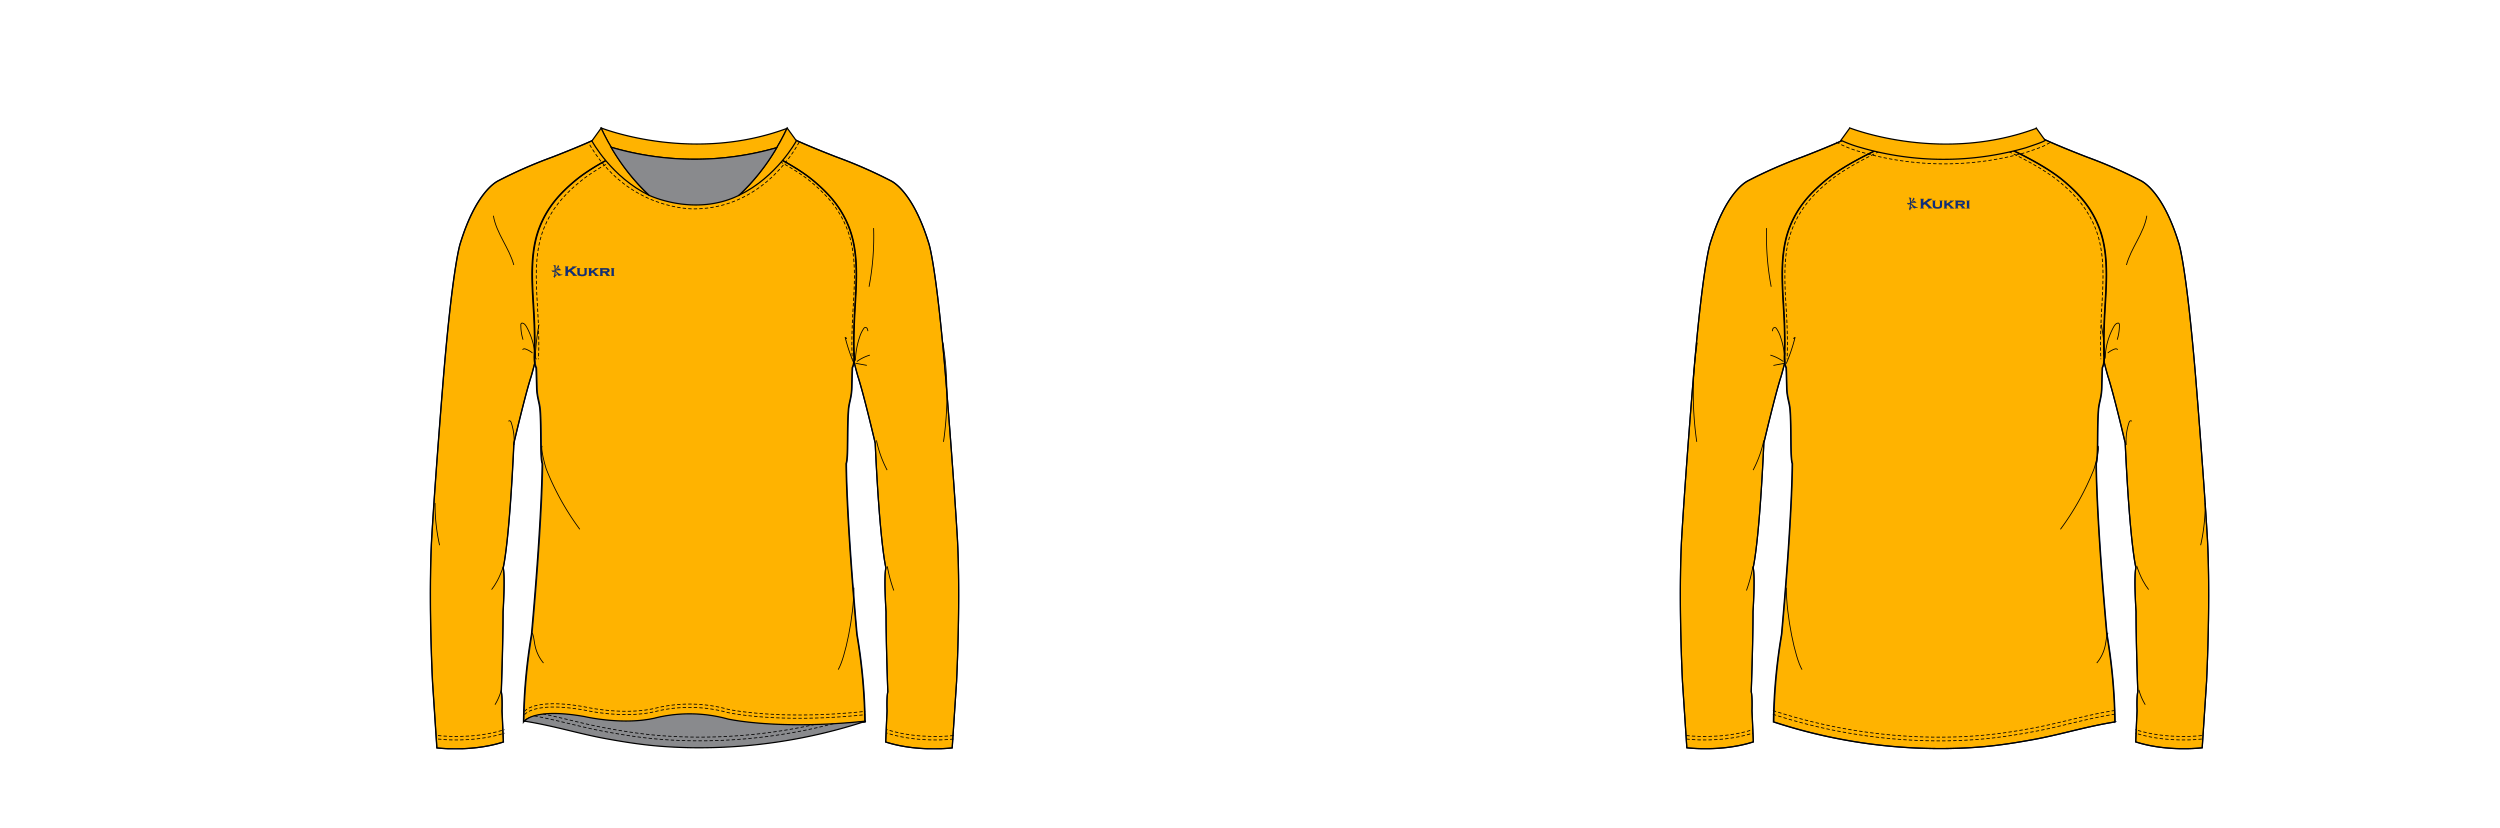 <?xml version="1.0" encoding="UTF-8"?><svg xmlns="http://www.w3.org/2000/svg" xmlns:xlink="http://www.w3.org/1999/xlink" contentScriptType="text/ecmascript" zoomAndPan="magnify" contentStyleType="text/css" style="position: relative; overflow: visible;" version="1.1" width="1600" preserveAspectRatio="xMinYMin meet" viewBox="0 0 1600 530" height="530" x="0" y="0"><svg contentScriptType="text/ecmascript" zoomAndPan="magnify" xmlns:xlink="http://www.w3.org/1999/xlink" contentStyleType="text/css" id="641653_FRONT" style="overflow: visible;" contentstyletype="text/css" version="1.1" width="880" preserveAspectRatio="xMinYMin meet" viewBox="-160 0 660 503" height="530" class="" xmlns="http://www.w3.org/2000/svg" x="0" y="0" contentscripttype="text/ecmascript">
    <svg contentScriptType="text/ecmascript" zoomAndPan="magnify" xmlns:xlink="http://www.w3.org/1999/xlink" contentStyleType="text/css" id="54397_2_BODY_FRONT" contentstyletype="text/css" version="1.1" width="321.7" preserveAspectRatio="xMidYMid meet" viewBox="0 0 321.7 374.13" height="374.13" xmlns="http://www.w3.org/2000/svg" x="101.00" y="81.00" contentscripttype="text/ecmascript">
        <defs/>
        <g id="Layer_1" data-name="Layer 1">
            <path transform="translate(-695.73 -859.52)" fill="#FFB300" data-p="1" id="54397_2_BODY_FRONT_L0_S1" d="M953.52,992.73s.76,5.77-.91,9.1c0,0-.1,1.52-.35,12.21-.15,5.92-1.68,8.87-2,13.38-.91,11.38-.05,29-1.37,32.65,0,0-.1,30.65,6.49,103.76a342.49,342.49,0,0,1,4.9,53.17h-.45c-52.89,5.59-83.39-1.29-83.39-1.29a87.84,87.84,0,0,0-42.34-1c-20.15,5.39-44.91-.47-44.91-.47-30.93-5.39-36.24,2.81-36.24,2.81h0a343.24,343.24,0,0,1,4.89-53.17c6.6-73.11,6.5-103.76,6.5-103.76-1.32-3.66-.46-21.27-1.37-32.65-.35-4.51-1.89-7.46-2-13.38-.25-10.69-.35-12.21-.35-12.21-1.67-3.33-.91-9.1-.91-9.1v0a25.84,25.84,0,0,0,0,5.65c-.76,3.32-2.3,8.72-2.3,8.72-3.52,10.57-10.49,40.49-10.49,40.49-2.82,61.73-6.51,75.78-6.51,75.78,1.32,5.29-.07,26.68-.07,26.68,0,19.42-1.09,48.65-1.09,48.65.79,3.22.46,11.5.46,11.5.32,7,.82,18.95.82,18.95-19.42,6.27-40.4,3.59-40.4,3.59l-2.65-40.17c-2.57-56-.48-87.42-.48-87.42,2.41-40.81,7.31-99.85,7.31-99.85,5.64-66.42,10-78.89,10-78.89,9.51-31,21.84-37.49,22.83-38h0a285.33,285.33,0,0,1,33.07-14.5s26-10,32.11-13.95h0a140.69,140.69,0,0,0,54.25,11.9h.19A140.69,140.69,0,0,0,910.93,860h0c6.12,4,32.1,13.95,32.1,13.95a284.32,284.32,0,0,1,33.07,14.5h0c1,.48,13.32,7,22.83,38,0,0,4.38,12.47,10,78.89,0,0,4.89,59,7.3,99.85,0,0,2.1,31.42-.48,87.42l-2.65,40.17s-21,2.68-40.4-3.59c0,0,.51-11.93.82-18.95,0,0-.32-8.28.47-11.5,0,0-1.09-29.23-1.09-48.65,0,0-1.4-21.39-.07-26.68,0,0-3.69-14-6.51-75.78,0,0-7-29.92-10.5-40.49,0,0-1.54-5.4-2.3-8.72a25.48,25.48,0,0,0,0-5.65Z" stroke="#05173c" stroke-width="0.75" stroke-miterlimit="10"/>
        </g>
    </svg>
    <svg contentScriptType="text/ecmascript" zoomAndPan="magnify" xmlns:xlink="http://www.w3.org/1999/xlink" contentStyleType="text/css" id="54405_2_PANEL_FRONT" contentstyletype="text/css" version="1.0" width="321.71" preserveAspectRatio="xMidYMid meet" viewBox="0 0 321.71 374.16" height="374.16" xmlns="http://www.w3.org/2000/svg" x="101.00" y="81.00" contentscripttype="text/ecmascript">
        <defs/>
        <g id="Layer_1" data-name="Layer 1">
            <path fill="none" stroke-width="0.75" d="M3204.69,1412.69s-.76,5.77.91,9.11c0,0,.1,1.52.36,12.21.14,5.91,1.67,8.87,2,13.37.9,11.39,0,29,1.36,32.65,0,0,.1,30.65-6.49,103.77A342.31,342.31,0,0,0,3198,1637h0s5.31-8.2,36.24-2.81c0,0,24.76,5.85,44.92.47a87.81,87.81,0,0,1,42.33,1s30.5,6.88,83.39,1.29h.45a343.06,343.06,0,0,0-4.89-53.17c-6.6-73.12-6.5-103.77-6.5-103.77,1.32-3.65.46-21.26,1.37-32.65.35-4.5,1.89-7.46,2-13.37.25-10.69.35-12.21.35-12.21,1.67-3.34.91-9.11.91-9.11l.17,3v-.15c-.34-7.67-.21-13.09,0-19.68.63-19.69,4-41.28-3.25-59.59-4.62-11.65-11.66-19.75-21.24-27.82s-24.15-15.61-37.52-21.69l0,0a142.77,142.77,0,0,1-35.05,5.08h-.19a143.06,143.06,0,0,1-35-5.06c-13.36,6.08-28,13.68-37.51,21.69s-16.62,16.17-21.24,27.82c-7.27,18.31-3.89,39.9-3.26,59.59.22,6.59.35,12,0,19.68v.15Z" id="54405_2_PANEL_FRONT_L0" transform="translate(-3141.06 -1279.48)" stroke="#000"/>
            <path fill="none" stroke-width="0.75" d="M3399,1415.53c-.34-7.67-.21-13.09,0-19.68.63-19.69,4-41.28-3.25-59.59-4.63-11.65-11.66-19.75-21.25-27.82s-24.14-15.61-37.51-21.69a118.72,118.72,0,0,0,19.25-6.84c6.12,4,32.11,14,32.11,14a279.65,279.65,0,0,1,33.07,14.53c1.45.91,13.31,6.95,22.82,38,0,0,4.38,12.47,10,78.89,0,0,4.9,59,7.3,99.85,0,0,2.1,31.42-.47,87.42l-2.66,40.17s-21,2.68-40.4-3.59c0,0,.51-11.93.83-18.95,0,0-.33-8.28.46-11.5,0,0-1.09-29.23-1.09-48.65,0,0-1.39-21.39-.07-26.68,0,0-3.69-14-6.51-75.78,0,0-7-29.92-10.5-40.49,0,0-1.53-5.4-2.29-8.72h0l0,.14a21.31,21.31,0,0,0,.17-2.8Z" id="54405_2_PANEL_FRONT_L1" transform="translate(-3141.06 -1279.48)" stroke="#000"/>
            <path fill="none" stroke-width="0.75" d="M3204.81,1415.53c.34-7.67.21-13.09,0-19.68-.64-19.69-4-41.28,3.25-59.59,4.62-11.65,11.66-19.75,21.24-27.82s24.15-15.61,37.51-21.69a118.8,118.8,0,0,1-19.24-6.84c-6.12,4-32.11,14-32.11,14a278.68,278.68,0,0,0-33.07,14.53c-1.45.91-13.32,6.95-22.83,38,0,0-4.37,12.47-10,78.89,0,0-4.9,59-7.31,99.85,0,0-2.09,31.42.48,87.42l2.65,40.17s21,2.68,40.4-3.59c0,0-.5-11.93-.82-18.95,0,0,.33-8.28-.46-11.5,0,0,1.09-29.23,1.09-48.65,0,0,1.39-21.39.07-26.68,0,0,3.69-14,6.51-75.78,0,0,7-29.92,10.49-40.49,0,0,1.54-5.4,2.3-8.72h0a.68.68,0,0,1,0,.14,21.23,21.23,0,0,1-.16-2.8Z" id="54405_2_PANEL_FRONT_L2" transform="translate(-3141.06 -1279.48)" stroke="#000"/>
        </g>
    </svg>
    <svg contentScriptType="text/ecmascript" zoomAndPan="magnify" xmlns:xlink="http://www.w3.org/1999/xlink" contentStyleType="text/css" id="54413_1_STITCHING_FRONT" contentstyletype="text/css" version="1.0" width="313.15" preserveAspectRatio="xMidYMid meet" viewBox="0 0 313.15 360.7" height="360.7" xmlns="http://www.w3.org/2000/svg" x="106.00" y="89.00" contentscripttype="text/ecmascript">
        <title/>
        <g id="Layer_1" data-name="Layer 1">
            <path transform="translate(-1500.55 -1309.9)" fill="none" stroke-dasharray="2.06 1.31" id="54413_1_STITCHING_FRONT_L0" d="M1553.17,1655h0s5.31-8.19,36.24-2.81c0,0,24.76,5.86,44.92.47a87.73,87.73,0,0,1,42.33,1.06s30.5,6.87,83.39,1.28h0" stroke="#000" stroke-width="0.5"/>
            <path transform="translate(-1500.55 -1309.9)" fill="none" stroke-dasharray="2.06 1.31" id="54413_1_STITCHING_FRONT_L1" d="M1553.17,1653h0s5.31-8.2,36.24-2.81c0,0,24.76,5.85,44.92.46a87.73,87.73,0,0,1,42.33,1.06s30.5,6.87,83.39,1.29h0" stroke="#000" stroke-width="0.5"/>
            <path transform="translate(-1500.55 -1309.9)" fill="none" stroke-dasharray="2.06 1.31" id="54413_1_STITCHING_FRONT_L2" d="M1623.63,1310.13c-13.37,6.08-28,13.68-37.51,21.69s-16.62,16.17-21.25,27.82c-7.27,18.31-3.88,39.9-3.25,59.59.21,6.59.34,12,0,19.68v.15" stroke="#000" stroke-width="0.5"/>
            <path transform="translate(-1500.55 -1309.9)" fill="none" stroke-dasharray="2.06 1.31" id="54413_1_STITCHING_FRONT_L3" d="M1690.18,1310.13c13.36,6.08,28,13.68,37.51,21.69s16.62,16.17,21.24,27.82c7.27,18.31,3.89,39.9,3.26,59.59-.21,6.59-.35,12,0,19.68a.76.76,0,0,0,0,.15" stroke="#000" stroke-width="0.5"/>
            <path transform="translate(-1500.55 -1309.9)" fill="none" stroke-dasharray="2.06 1.31" id="54413_1_STITCHING_FRONT_L4" d="M1813.68,1669.79s-21,2.68-40.4-3.59" stroke="#000" stroke-width="0.5"/>
            <path transform="translate(-1500.55 -1309.9)" fill="none" stroke-dasharray="2.06 1.31" id="54413_1_STITCHING_FRONT_L5" d="M1813.68,1667.67s-21,2.68-40.4-3.59" stroke="#000" stroke-width="0.5"/>
            <path transform="translate(-1500.55 -1309.9)" fill="none" stroke-dasharray="2.06 1.31" id="54413_1_STITCHING_FRONT_L6" d="M1500.59,1669.79s21,2.68,40.4-3.59" stroke="#000" stroke-width="0.5"/>
            <path transform="translate(-1500.55 -1309.9)" fill="none" stroke-dasharray="2.06 1.31" id="54413_1_STITCHING_FRONT_L7" d="M1500.59,1667.67s21,2.68,40.4-3.59" stroke="#000" stroke-width="0.5"/>
        </g>
    </svg>
    <svg contentScriptType="text/ecmascript" zoomAndPan="magnify" xmlns:xlink="http://www.w3.org/1999/xlink" contentStyleType="text/css" id="54423_1_SHAPINGDETAIL_FRONT" contentstyletype="text/css" version="1.0" width="311.42" preserveAspectRatio="xMidYMid meet" viewBox="0 0 311.42 297.19" height="297.19" xmlns="http://www.w3.org/2000/svg" x="104.00" y="131.00" contentscripttype="text/ecmascript">
        <defs/>
        <g id="Layer_1" data-name="Layer 1">
            <path fill="none" stroke-width="0.5" d="M2415.73,1117.71c-2.57,7.54-5.07,11.6-7.31,14.47" id="54423_1_SHAPINGDETAIL_FRONT_L0" transform="translate(-2373.83 -905.06)" stroke="#000"/>
            <path fill="none" stroke-width="0.5" d="M2422.05,1044.32a35.19,35.19,0,0,0-1.68-13.51,2.06,2.06,0,0,0-.6-1,.73.73,0,0,0-1.06.14" id="54423_1_SHAPINGDETAIL_FRONT_L1" transform="translate(-2373.83 -905.06)" stroke="#000"/>
            <path fill="none" stroke-width="0.5" d="M2414.34,1193.08a34.22,34.22,0,0,1-3.85,9" id="54423_1_SHAPINGDETAIL_FRONT_L2" transform="translate(-2373.83 -905.06)" stroke="#000"/>
            <path fill="none" stroke-width="0.5" d="M2374.09,1079.63a111.91,111.91,0,0,0,2.75,25.6" id="54423_1_SHAPINGDETAIL_FRONT_L3" transform="translate(-2373.83 -905.06)" stroke="#000"/>
            <path fill="none" stroke-width="0.5" d="M2642.19,1041.54a68.64,68.64,0,0,0,6.48,18.06" id="54423_1_SHAPINGDETAIL_FRONT_L4" transform="translate(-2373.83 -905.06)" stroke="#000"/>
            <path fill="none" stroke-width="0.5" d="M2648.79,1118.09a90.1,90.1,0,0,0,3.93,14.64" id="54423_1_SHAPINGDETAIL_FRONT_L5" transform="translate(-2373.83 -905.06)" stroke="#000"/>
            <path fill="none" stroke-width="0.5" d="M2682.59,982.15a202.67,202.67,0,0,1,.32,60.28" id="54423_1_SHAPINGDETAIL_FRONT_L6" transform="translate(-2373.83 -905.06)" stroke="#000"/>
            <path fill="none" stroke-width="0.5" d="M2628.51,1131c0,17.22-5.36,42.86-9.57,49.79" id="54423_1_SHAPINGDETAIL_FRONT_L7" transform="translate(-2373.83 -905.06)" stroke="#000"/>
            <path fill="none" stroke-width="0.5" d="M2433.14,1158.43c1,2.54,1.13,5.32,1.72,8a24.39,24.39,0,0,0,5.09,10.36" id="54423_1_SHAPINGDETAIL_FRONT_L8" transform="translate(-2373.83 -905.06)" stroke="#000"/>
            <path fill="none" stroke-width="0.5" d="M2637.69,948.22a162.42,162.42,0,0,0,2.77-35.62" id="54423_1_SHAPINGDETAIL_FRONT_L9" transform="translate(-2373.83 -905.06)" stroke="#000"/>
            <path fill="none" stroke-width="0.5" d="M2628.55,994.94a109.09,109.09,0,0,1-5.34-15.86.74.74,0,0,1,.76.85" id="54423_1_SHAPINGDETAIL_FRONT_L10" transform="translate(-2373.83 -905.06)" stroke="#000"/>
            <path fill="none" stroke-width="0.5" d="M2629.39,993.12a49.45,49.45,0,0,1,2.53-14.17,19.57,19.57,0,0,1,2.46-5.23,1.77,1.77,0,0,1,.84-.74,1.27,1.27,0,0,1,1.35.65,3.86,3.86,0,0,1,.39,1.55" id="54423_1_SHAPINGDETAIL_FRONT_L11" transform="translate(-2373.83 -905.06)" stroke="#000"/>
            <path fill="none" stroke-width="0.5" d="M2630.3,993.65a25.62,25.62,0,0,1,7.89-3.9" id="54423_1_SHAPINGDETAIL_FRONT_L12" transform="translate(-2373.83 -905.06)" stroke="#000"/>
            <path fill="none" stroke-width="0.5" d="M2629.42,994.69l6.91,1.29" id="54423_1_SHAPINGDETAIL_FRONT_L13" transform="translate(-2373.83 -905.06)" stroke="#000"/>
            <path fill="none" stroke-width="0.5" d="M2434.85,991.89a41.61,41.61,0,0,0-5.12-19.16c-.57-1-1.31-2.16-2.48-2.39a.94.94,0,0,0-.68.07,1.21,1.21,0,0,0-.38,1.05,28.77,28.77,0,0,0,1.33,8.93" id="54423_1_SHAPINGDETAIL_FRONT_L14" transform="translate(-2373.83 -905.06)" stroke="#000"/>
            <path fill="none" stroke-width="0.5" d="M2435.61,992.29a4,4,0,0,1-.56-2.76,130.84,130.84,0,0,1,2.18-18.4" id="54423_1_SHAPINGDETAIL_FRONT_L15" transform="translate(-2373.83 -905.06)" stroke="#000"/>
            <path fill="none" stroke-width="0.5" d="M2439.17,1044.92c-1.19,1.22,1.94,12.73,2.57,14.31a161.51,161.51,0,0,0,20.26,36.33" id="54423_1_SHAPINGDETAIL_FRONT_L16" transform="translate(-2373.83 -905.06)" stroke="#000"/>
            <path fill="none" stroke-width="0.5" d="M2433.27,988.47a14.27,14.27,0,0,0-4.41-2.46c-.6-.2-1.59,0-1.44.57" id="54423_1_SHAPINGDETAIL_FRONT_L17" transform="translate(-2373.83 -905.06)" stroke="#000"/>
            <path fill="none" stroke-width="0.5" d="M2409.52,905.1c1.78,10.69,9.58,19.46,12.4,29.92" id="54423_1_SHAPINGDETAIL_FRONT_L18" transform="translate(-2373.83 -905.06)" stroke="#000"/>
        </g>
    </svg>
    <svg contentScriptType="text/ecmascript" zoomAndPan="magnify" xmlns:xlink="http://www.w3.org/1999/xlink" contentStyleType="text/css" id="54447_1_COLLAR_FRONT" contentstyletype="text/css" version="1.1" width="128.61" preserveAspectRatio="xMidYMid meet" viewBox="0 0 128.61 50.14" height="50.14" xmlns="http://www.w3.org/2000/svg" x="197.00" y="77.00" contentscripttype="text/ecmascript">
        <defs/>
        <g id="Layer_1" data-name="Layer 1">
            <path transform="translate(-1558.75 317.91)" fill="none" stroke-dasharray="2.06 1.31" id="54447_1_COLLAR_FRONT_L0" d="M1687.14-308.6s-19.86,40.28-63.5,40.57c0,0-41,1.45-64.67-40.57" stroke="#000" stroke-width="0.5"/>
            <path transform="translate(-1558.75 317.91)" fill="#FFB300" data-p="1" id="54447_1_COLLAR_FRONT_L1_S1" d="M1566.85-317.21l0,.11a113.69,113.69,0,0,0,6.07,11.62,180.33,180.33,0,0,0,100.64.27,120.23,120.23,0,0,0,6.16-11.7C1623.43-296,1569.88-316,1566.85-317.21Z" stroke="#000" stroke-width="0.75"/>
            <path transform="translate(-1558.75 317.91)" fill="#FFB300" data-p="1" id="54447_1_COLLAR_FRONT_L2_S1" d="M1566.89-317.1l-5.62,7.78.07.14s11.81,21.87,34.87,33C1576.86-293.84,1566.89-317.1,1566.89-317.1Z" stroke="#000" stroke-width="0.75"/>
            <path transform="translate(-1558.75 317.91)" fill="#FFB300" data-p="1" id="54447_1_COLLAR_FRONT_L3_S1" d="M1685.35-309.18l.1-.23-5.59-7.74s-10,23.26-29.31,40.88h0C1673.58-287.37,1685.35-309.18,1685.35-309.18Z" stroke="#000" stroke-width="0.75"/>
            <path fill="#898a8d" stroke-width="0.75" d="M1650.54-276.27a127.1,127.1,0,0,0,23-28.94,180.38,180.38,0,0,1-100.63-.27,127.9,127.9,0,0,0,23.24,29.26s27.43,13.07,54.34,0l.11-.08-.07,0Z" id="54447_1_COLLAR_FRONT_L4" transform="translate(-1558.75 317.91)" stroke="#000"/>
        </g>
    </svg>
    <svg contentScriptType="text/ecmascript" zoomAndPan="magnify" xmlns:xlink="http://www.w3.org/1999/xlink" contentStyleType="text/css" id="54400_1_PANEL_FRONT" contentstyletype="text/css" version="1.0" width="208.08" preserveAspectRatio="xMidYMid meet" viewBox="0 0 208.08 21.59" height="21.59" xmlns="http://www.w3.org/2000/svg" x="158.00" y="433.00" contentscripttype="text/ecmascript">
        <defs/>
        <g id="Layer_1" data-name="Layer 1">
            <path fill="#898a8d" id="54400_1_PANEL_FRONT_L0" stroke-width="0.75" d="M1524.7-405.21a324.89,324.89,0,0,0,106.11-16.14h-.45c-52.89,5.58-83.39-1.29-83.39-1.29a87.77,87.77,0,0,0-42.34-1.06c-20.15,5.39-44.91-.47-44.91-.47-30.93-5.38-36.24,2.82-36.24,2.82h0c18,2.89,33.17,7.69,49,10.59C1491.83-407.23,1505.12-405.58,1524.7-405.21Z" transform="translate(-1422.85 426.37)" stroke="#000"/>
            <path transform="translate(-1422.85 426.37)" fill="none" stroke-dasharray="2.06 1.31" id="54400_1_PANEL_FRONT_L1" d="M1611.14-419.82a323,323,0,0,1-86.44,10.39c-19.58-.37-32.87-2-52.19-5.55-14.16-2.59-27.81-6.69-43.34-9.6" stroke="#000" stroke-width="0.5"/>
            <path transform="translate(-1422.85 426.37)" fill="none" stroke-dasharray="2.06 1.31" id="54400_1_PANEL_FRONT_L2" d="M1599.78-419.34a321,321,0,0,1-75.08,7.66c-19.58-.37-32.87-2-52.19-5.55-12.4-2.27-24.41-5.69-37.63-8.47" stroke="#000" stroke-width="0.5"/>
        </g>
    </svg>
    <svg contentScriptType="text/ecmascript" zoomAndPan="magnify" xmlns:xlink="http://www.w3.org/1999/xlink" contentStyleType="text/css" id="57477_1_CUFF_FRONT" style="display:none" contentstyletype="text/css" version="1.0" width="75.67" preserveAspectRatio="xMidYMid meet" viewBox="0 0 75.67 51.63" height="51.63" class="dummy" xmlns="http://www.w3.org/2000/svg" x="445.00" y="391.00" contentscripttype="text/ecmascript">
        <defs/>
        <g id="Layer_1" data-name="Layer 1"/>
    </svg>
    <svg contentScriptType="text/ecmascript" zoomAndPan="magnify" xmlns:xlink="http://www.w3.org/1999/xlink" contentStyleType="text/css" id="52012_4_BRANDING_FRONT" contentstyletype="text/css" version="1.0" width="38.15" preserveAspectRatio="xMidYMid meet" viewBox="0 0 38.15 7.67" height="7.67" xmlns="http://www.w3.org/2000/svg" x="175.00" y="161.00" contentscripttype="text/ecmascript">
        <defs/>
        <g id="Layer_1" data-name="Layer 1">
            <path transform="translate(14.92 -122.73)" fill="#0C2E82" id="52012_4_BRANDING_FRONT_L0" d="M-4,126.65l-1,.69v1.52a.27.27,0,0,0,.07.21.43.43,0,0,0,.24.1v.14H-6.73v-.14a.47.47,0,0,0,.25-.11.28.28,0,0,0,.06-.2V124a.36.36,0,0,0-.06-.2.8.8,0,0,0-.25-.11v-.13h2.08v.13a.74.74,0,0,0-.24.11A.27.27,0,0,0-5,124v2l2.73-1.93c.14-.08.2-.15.2-.2s-.09-.14-.29-.18v-.13H.41v.13l-.24.07-.42.29-.37.27-2.28,1.56,2.57,2.61a4.77,4.77,0,0,0,.52.48.91.91,0,0,0,.4.14v.13H-2v-.13c.18,0,.27-.09.27-.17s-.08-.13-.24-.3Z" stroke="#000" stroke-width="0.07" stroke-miterlimit="10"/>
            <path transform="translate(14.92 -122.73)" fill="#0C2E82" id="52012_4_BRANDING_FRONT_L1" d="M6.38,125.06v2.49A1.82,1.82,0,0,1,6,128.8a3.4,3.4,0,0,1-2.37.62,5,5,0,0,1-1.89-.3,1.29,1.29,0,0,1-.71-.63,2.16,2.16,0,0,1-.18-.94v-2.49a.29.29,0,0,0-.06-.19.55.55,0,0,0-.24-.12v-.11H2.46v.11a.66.66,0,0,0-.24.11.31.31,0,0,0-.07.2v2.26a2.09,2.09,0,0,0,.08.61.78.78,0,0,0,.28.34,2,2,0,0,0,1.16.28,2.18,2.18,0,0,0,1.17-.28.7.7,0,0,0,.27-.34,2.09,2.09,0,0,0,.08-.61v-2.26a.32.32,0,0,0-.07-.19.58.58,0,0,0-.25-.12v-.11H6.68v.11a.7.7,0,0,0-.23.11A.31.31,0,0,0,6.38,125.06Z" stroke="#000" stroke-width="0.07" stroke-miterlimit="10"/>
            <path transform="translate(14.92 -122.73)" fill="#0C2E82" id="52012_4_BRANDING_FRONT_L2" d="M9.94,127.19l-.78.54v1.16a.25.25,0,0,0,.06.2.51.51,0,0,0,.24.1v.12H7.54v-.12a.34.34,0,0,0,.23-.1.23.23,0,0,0,.07-.19v-3.84a.23.23,0,0,0-.06-.19.55.55,0,0,0-.24-.12v-.11H9.46v.11a.66.66,0,0,0-.24.11.25.25,0,0,0-.06.2v1.53l2.06-1.39c.15-.1.23-.2.23-.28s-.09-.13-.28-.17v-.11h2.44v.11a1.28,1.28,0,0,0-.31.11c-.07,0-.29.19-.62.43l-1.83,1.27,2,2a5.37,5.37,0,0,0,.57.5.89.89,0,0,0,.38.15v.12H11.44v-.12c.17,0,.26-.09.26-.16a.09.09,0,0,0,0-.07l-.24-.23Z" stroke="#000" stroke-width="0.07" stroke-miterlimit="10"/>
            <path transform="translate(14.92 -122.73)" fill="#0C2E82" id="52012_4_BRANDING_FRONT_L3" d="M20.23,129a3.27,3.27,0,0,1-.44-.47l-1.05-1.22a2.4,2.4,0,0,0,1.18-.47,1.1,1.1,0,0,0,.36-.87,1.13,1.13,0,0,0-.59-1.07,1.67,1.67,0,0,0-.65-.22,6.4,6.4,0,0,0-1.07-.06H14.39v.11a.46.46,0,0,1,.23.12.2.2,0,0,1,.07.19v3.83a.22.22,0,0,1-.07.2.37.37,0,0,1-.23.1v.12h1.92v-.12a.51.51,0,0,1-.24-.1.31.31,0,0,1-.07-.21v-1.48h1.31l1.1,1.33a.63.63,0,0,1,.16.28c0,.06-.09.15-.26.18v.12h2.31v-.12A.85.85,0,0,1,20.23,129ZM18,126.54H16v-1.05h2a1.6,1.6,0,0,1,.75.12A.41.41,0,0,1,19,126a.42.42,0,0,1-.3.44A1.71,1.71,0,0,1,18,126.54Z" stroke="#000" stroke-width="0.07" stroke-miterlimit="10"/>
            <path transform="translate(14.92 -122.73)" fill="#0C2E82" id="52012_4_BRANDING_FRONT_L4" d="M22.89,125.06v3.83a.25.25,0,0,0,.06.2.51.51,0,0,0,.24.1v.12H21.27v-.12a.33.33,0,0,0,.23-.1.2.2,0,0,0,.07-.19v-3.84a.23.23,0,0,0-.06-.19.55.55,0,0,0-.24-.12v-.11h1.92v.11a.66.66,0,0,0-.24.11A.25.25,0,0,0,22.89,125.06Z" stroke="#000" stroke-width="0.07" stroke-miterlimit="10"/>
            <path transform="translate(14.92 -122.73)" fill="#0C2E82" id="52012_4_BRANDING_FRONT_L5" d="M-9.57,128.39a6.09,6.09,0,0,1-1.82-1.27c-.49-.41-.88-.67-1.14-.87v0L-12,126a3.7,3.7,0,0,1,1.81-.15,1.55,1.55,0,0,0,1-.14,2,2,0,0,1-.76-.63c-.36-.41-.69-.31-1.46.2a4.18,4.18,0,0,1-1.09.51v-.17a12.91,12.91,0,0,0,1.32-1,2,2,0,0,0,.8-1.21c0-.11,0-.15-.21-.28s-.3-.3-.43-.21,0,.17-.1.46a4.38,4.38,0,0,1-.78,1.36,4.1,4.1,0,0,1-.6.71v-1.74c0-.16.08-.21.14-.43s-.17-.31-.56-.41-1-.08-.72.1a1.11,1.11,0,0,1,.37.51,8.3,8.3,0,0,1,.29,2.48l-.54.12a2.34,2.34,0,0,1-1.31-.11s.39,1,1,.92a2.15,2.15,0,0,0,.82-.36,14.27,14.27,0,0,1-.34,2.52l.2.11a1.27,1.27,0,0,0-.53.38,1.25,1.25,0,0,0,.2.4c.16.24.38.51.45.46a2.68,2.68,0,0,1,.54-1l.87-.87v-.16a5.63,5.63,0,0,1-.72.48l-.22.11v-2.27l.61.74a11.09,11.09,0,0,1,.87,1.28,1.73,1.73,0,0,0,.62.55c.13,0,1.93-.6,2.1-.58C-8.39,128.28-8.87,128.69-9.57,128.39Z" stroke="#000" stroke-width="0.07" stroke-miterlimit="10"/>
        </g>
    </svg>
</svg><svg contentScriptType="text/ecmascript" zoomAndPan="magnify" xmlns:xlink="http://www.w3.org/1999/xlink" contentStyleType="text/css" id="641653_BACK" style="overflow: visible;" contentstyletype="text/css" version="1.1" width="880" preserveAspectRatio="xMinYMin meet" viewBox="-160 0 660 503" height="530" class="" xmlns="http://www.w3.org/2000/svg" x="800" y="0" contentscripttype="text/ecmascript">
    <svg contentScriptType="text/ecmascript" zoomAndPan="magnify" xmlns:xlink="http://www.w3.org/1999/xlink" contentStyleType="text/css" id="54398_2_BODY_BACK" contentstyletype="text/css" version="1.1" width="321.7" preserveAspectRatio="xMidYMid meet" viewBox="0 0 321.7 374.13" height="374.13" xmlns="http://www.w3.org/2000/svg" x="101.00" y="81.00" contentscripttype="text/ecmascript">
        <defs/>
        <g id="Layer_1" data-name="Layer 1">
            <path transform="translate(-1075.78 -859.52)" fill="#FFB300" data-p="1" id="54398_2_BODY_BACK_L0_S1" d="M1333.56,992.69a25.48,25.48,0,0,1,0,5.65c.76,3.32,2.3,8.72,2.3,8.72,3.53,10.57,10.5,40.49,10.5,40.49,2.82,61.73,6.51,75.78,6.51,75.78-1.33,5.29.07,26.67.07,26.67,0,19.43,1.09,48.66,1.09,48.66-.79,3.22-.46,11.5-.46,11.5-.32,7-.83,18.95-.83,18.95,19.43,6.27,40.4,3.59,40.4,3.59l2.65-40.17c2.58-56,.48-87.42.48-87.42-2.41-40.81-7.3-99.85-7.3-99.85-5.64-66.42-10-78.89-10-78.89-9.51-31-21.83-37.49-22.82-38h0a285.33,285.33,0,0,0-33.07-14.5s-26-10-32.11-13.95h0a140.69,140.69,0,0,1-54.25,11.9h-.19a140.69,140.69,0,0,1-54.25-11.9h0c-6.12,4-32.1,13.95-32.1,13.95a284.32,284.32,0,0,0-33.07,14.5h0c-1,.48-13.31,7-22.82,38,0,0-4.38,12.47-10,78.89,0,0-4.9,59-7.3,99.85,0,0-2.1,31.42.47,87.42l2.65,40.17s21,2.68,40.41-3.59c0,0-.51-11.93-.83-18.95,0,0,.33-8.28-.46-11.5,0,0,1.09-29.23,1.09-48.66,0,0,1.39-21.38.07-26.67,0,0,3.69-14,6.51-75.78,0,0,7-29.92,10.49-40.49,0,0,1.54-5.4,2.3-8.72a25.84,25.84,0,0,1,0-5.65v0s-.76,5.77.91,9.1c0,0,.1,1.52.35,12.21.14,5.92,1.68,8.87,2,13.38.91,11.38,0,29,1.37,32.65,0,0,.1,30.65-6.49,103.76A342.49,342.49,0,0,0,1133,1217h0a324.8,324.8,0,0,0,106.1,16.15c19.58-.37,32.87-2,52.19-5.55,15.88-2.9,31.1-7.7,49-10.6h0a343.24,343.24,0,0,0-4.89-53.17c-6.6-73.11-6.5-103.76-6.5-103.76,1.32-3.66.46-21.27,1.37-32.65.35-4.51,1.89-7.46,2-13.38.25-10.69.35-12.21.35-12.21,1.67-3.33.91-9.1.91-9.1" stroke="#05173c" stroke-width="0.75" stroke-miterlimit="10"/>
        </g>
    </svg>
    <svg contentScriptType="text/ecmascript" zoomAndPan="magnify" xmlns:xlink="http://www.w3.org/1999/xlink" contentStyleType="text/css" id="54406_2_PANEL_BACK" contentstyletype="text/css" version="1.0" width="321.71" preserveAspectRatio="xMidYMid meet" viewBox="0 0 321.71 374.16" height="374.16" xmlns="http://www.w3.org/2000/svg" x="101.00" y="81.00" contentscripttype="text/ecmascript">
        <defs/>
        <g id="Layer_1" data-name="Layer 1">
            <path fill="none" d="M3578.45,1637H3578a343.06,343.06,0,0,1,4.89-53.17c6.6-73.11,6.5-103.76,6.5-103.76-1.32-3.66-.46-21.27-1.37-32.65-.35-4.51-1.89-7.47-2-13.38-.25-10.69-.35-12.21-.35-12.21-1.67-3.34-.91-9.1-.91-9.1l-.17,3v-.15c.34-7.67.21-13.09,0-19.68-.63-19.69-4-41.28,3.25-59.59,4.62-11.65,11.66-19.75,21.24-27.82s24.15-15.61,37.52-21.69h0a142.81,142.81,0,0,0,35,5.07h.19a143.06,143.06,0,0,0,35-5.06c13.36,6.08,28,13.68,37.51,21.69s16.62,16.17,21.24,27.82c7.27,18.31,3.89,39.9,3.26,59.59-.22,6.59-.35,12,0,19.68v.15l-.18-3s.76,5.76-.91,9.1c0,0-.1,1.52-.36,12.21-.14,5.91-1.67,8.87-2,13.38-.9,11.38,0,29-1.36,32.65,0,0-.1,30.65,6.49,103.76a342.31,342.31,0,0,1,4.9,53.17h0c-17.95,2.89-33.17,7.7-49,10.6-19.32,3.53-32.61,5.18-52.19,5.55A324.9,324.9,0,0,1,3578,1637Z" id="54406_2_PANEL_BACK_L0" stroke-width="0.75" transform="translate(-3521.1 -1279.49)" stroke="#000"/>
            <path fill="none" d="M3779.06,1415.53c-.33-7.67-.2-13.09,0-19.68.63-19.69,4-41.27-3.25-59.59-4.63-11.65-11.66-19.75-21.25-27.82s-24.15-15.61-37.51-21.69a119.39,119.39,0,0,0,19.25-6.83c6.12,4,32.1,13.95,32.1,13.95a279.41,279.41,0,0,1,33.08,14.53c1.45.91,13.31,6.95,22.82,38,0,0,4.38,12.46,10,78.88,0,0,4.89,59,7.3,99.86,0,0,2.1,31.42-.48,87.41l-2.65,40.17s-21,2.68-40.4-3.58c0,0,.51-11.94.83-19,0,0-.33-8.28.46-11.5,0,0-1.09-29.23-1.09-48.65,0,0-1.4-21.39-.07-26.67,0,0-3.69-14.06-6.51-75.78,0,0-7-29.92-10.5-40.5,0,0-1.54-5.4-2.3-8.72h0a.68.68,0,0,1,0,.14,21.11,21.11,0,0,0,.17-2.8A.76.76,0,0,0,3779.06,1415.53Z" id="54406_2_PANEL_BACK_L1" stroke-width="0.75" transform="translate(-3521.1 -1279.49)" stroke="#000"/>
            <path fill="none" d="M3584.85,1415.53c.34-7.67.2-13.09,0-19.68-.63-19.69-4-41.27,3.26-59.59,4.62-11.65,11.65-19.75,21.24-27.82s24.15-15.61,37.51-21.69a119,119,0,0,1-19.24-6.83c-6.12,4-32.11,13.95-32.11,13.95a278.68,278.68,0,0,0-33.07,14.53c-1.46.91-13.32,6.95-22.83,38,0,0-4.37,12.46-10,78.88,0,0-4.9,59-7.31,99.86,0,0-2.09,31.42.48,87.41l2.65,40.17s21,2.68,40.4-3.58c0,0-.5-11.94-.82-19,0,0,.33-8.28-.46-11.5,0,0,1.09-29.23,1.09-48.65,0,0,1.39-21.39.07-26.67,0,0,3.69-14.06,6.51-75.78,0,0,7-29.92,10.49-40.5,0,0,1.54-5.4,2.3-8.72h0a.68.68,0,0,1,0,.14,21,21,0,0,1-.16-2.8Z" id="54406_2_PANEL_BACK_L2" stroke-width="0.75" transform="translate(-3521.1 -1279.49)" stroke="#000"/>
        </g>
    </svg>
    <svg contentScriptType="text/ecmascript" zoomAndPan="magnify" xmlns:xlink="http://www.w3.org/1999/xlink" contentStyleType="text/css" id="54414_1_STITCHING_BACK" contentstyletype="text/css" version="1.0" width="313.16" preserveAspectRatio="xMidYMid meet" viewBox="0 0 313.16 361.27" height="361.27" xmlns="http://www.w3.org/2000/svg" x="105.00" y="89.00" contentscripttype="text/ecmascript">
        <title/>
        <g id="Layer_1" data-name="Layer 1">
            <path transform="translate(-1880.59 -1309.9)" fill="none" stroke-dasharray="2.06 1.31" id="54414_1_STITCHING_BACK_L0" d="M1933.2,1654.73a324.81,324.81,0,0,0,106.11,16.14c19.57-.37,32.87-2,52.18-5.55,15.88-2.9,31.1-7.7,49.05-10.59" stroke="#000" stroke-width="0.5"/>
            <path transform="translate(-1880.59 -1309.9)" fill="none" stroke-dasharray="2.06 1.31" id="54414_1_STITCHING_BACK_L1" d="M1933.2,1652.48a324.55,324.55,0,0,0,106.11,16.14c19.57-.37,32.87-2,52.18-5.55,15.88-2.9,31.1-7.7,49.05-10.59" stroke="#000" stroke-width="0.5"/>
            <path transform="translate(-1880.59 -1309.9)" fill="none" stroke-dasharray="2.06 1.31" id="54414_1_STITCHING_BACK_L2" d="M2003.82,1310.13c-13.36,6.08-28,13.69-37.51,21.69s-16.62,16.17-21.25,27.82c-7.27,18.32-3.88,39.9-3.25,59.6.21,6.59.34,12,0,19.67a.76.76,0,0,0,0,.15" stroke="#000" stroke-width="0.5"/>
            <path transform="translate(-1880.59 -1309.9)" fill="none" stroke-dasharray="2.06 1.31" id="54414_1_STITCHING_BACK_L3" d="M2070.37,1310.13c13.36,6.08,28,13.69,37.51,21.69s16.62,16.17,21.25,27.82c7.26,18.32,3.88,39.9,3.25,59.6-.21,6.59-.34,12,0,19.67,0,0,0,.1,0,.15" stroke="#000" stroke-width="0.5"/>
            <path transform="translate(-1880.59 -1309.9)" fill="none" stroke-dasharray="2.06 1.31" id="54414_1_STITCHING_BACK_L4" d="M2193.72,1669.79s-21,2.68-40.4-3.59" stroke="#000" stroke-width="0.5"/>
            <path transform="translate(-1880.59 -1309.9)" fill="none" stroke-dasharray="2.06 1.31" id="54414_1_STITCHING_BACK_L5" d="M2193.72,1667.67s-21,2.68-40.4-3.58" stroke="#000" stroke-width="0.5"/>
            <path transform="translate(-1880.59 -1309.9)" fill="none" stroke-dasharray="2.06 1.31" id="54414_1_STITCHING_BACK_L6" d="M1880.63,1669.79s21,2.68,40.4-3.59" stroke="#000" stroke-width="0.5"/>
            <path transform="translate(-1880.59 -1309.9)" fill="none" stroke-dasharray="2.06 1.31" id="54414_1_STITCHING_BACK_L7" d="M1880.63,1667.67s21,2.68,40.4-3.58" stroke="#000" stroke-width="0.5"/>
        </g>
    </svg>
    <svg contentScriptType="text/ecmascript" zoomAndPan="magnify" xmlns:xlink="http://www.w3.org/1999/xlink" contentStyleType="text/css" id="54424_1_SHAPINGDETAIL_BACK" contentstyletype="text/css" version="1.0" width="311.42" preserveAspectRatio="xMidYMid meet" viewBox="0 0 311.42 297.19" height="297.19" xmlns="http://www.w3.org/2000/svg" x="109.00" y="131.00" contentscripttype="text/ecmascript">
        <title/>
        <g id="Layer_1" data-name="Layer 1">
            <g id="54424_1_SHAPINGDETAIL_BACK_L0">
                <path fill="none" stroke-width="0.5" d="M3028.21,1117.71c2.56,7.54,5.06,11.6,7.3,14.47" transform="translate(-2758.67 -905.06)" stroke="#000"/>
                <path fill="none" stroke-width="0.5" d="M3021.88,1044.32a35.19,35.19,0,0,1,1.68-13.51,2.06,2.06,0,0,1,.6-1,.73.73,0,0,1,1.06.14" transform="translate(-2758.67 -905.06)" stroke="#000"/>
                <path fill="none" stroke-width="0.5" d="M3029.59,1193.08a34.22,34.22,0,0,0,3.85,9" transform="translate(-2758.67 -905.06)" stroke="#000"/>
                <path fill="none" stroke-width="0.5" d="M3069.84,1079.63a111.91,111.91,0,0,1-2.75,25.6" transform="translate(-2758.67 -905.06)" stroke="#000"/>
                <path fill="none" stroke-width="0.5" d="M2801.75,1041.54a69,69,0,0,1-6.49,18.06" transform="translate(-2758.67 -905.06)" stroke="#000"/>
                <path fill="none" stroke-width="0.5" d="M2795.14,1118.09a90.1,90.1,0,0,1-3.93,14.64" transform="translate(-2758.67 -905.06)" stroke="#000"/>
                <path fill="none" stroke-width="0.5" d="M2761.34,982.15a202.33,202.33,0,0,0-.31,60.28" transform="translate(-2758.67 -905.06)" stroke="#000"/>
                <path fill="none" stroke-width="0.5" d="M2815.42,1131c0,17.22,5.36,42.86,9.57,49.79" transform="translate(-2758.67 -905.06)" stroke="#000"/>
                <path fill="none" stroke-width="0.5" d="M3010.79,1158.43c-1,2.54-1.13,5.32-1.72,8a24.28,24.28,0,0,1-5.09,10.36" transform="translate(-2758.67 -905.06)" stroke="#000"/>
                <path fill="none" stroke-width="0.5" d="M2806.24,948.22a162.42,162.42,0,0,1-2.77-35.62" transform="translate(-2758.67 -905.06)" stroke="#000"/>
                <path fill="none" stroke-width="0.5" d="M2815.38,994.94a109.09,109.09,0,0,0,5.34-15.86.74.74,0,0,0-.76.85" transform="translate(-2758.67 -905.06)" stroke="#000"/>
                <path fill="none" stroke-width="0.5" d="M2814.54,993.12A49.45,49.45,0,0,0,2812,979a19.57,19.57,0,0,0-2.46-5.23,1.77,1.77,0,0,0-.84-.74,1.27,1.27,0,0,0-1.35.65,3.86,3.86,0,0,0-.39,1.55" transform="translate(-2758.67 -905.06)" stroke="#000"/>
                <path fill="none" stroke-width="0.5" d="M2813.63,993.65a25.62,25.62,0,0,0-7.89-3.9" transform="translate(-2758.67 -905.06)" stroke="#000"/>
                <path fill="none" stroke-width="0.5" d="M2814.51,994.69,2807.6,996" transform="translate(-2758.67 -905.06)" stroke="#000"/>
                <path fill="none" stroke-width="0.5" d="M3009.08,991.89a41.61,41.61,0,0,1,5.12-19.16c.57-1,1.32-2.16,2.48-2.39a.94.94,0,0,1,.68.07,1.21,1.21,0,0,1,.38,1.05,28.77,28.77,0,0,1-1.33,8.93" transform="translate(-2758.67 -905.06)" stroke="#000"/>
                <path fill="none" stroke-width="0.5" d="M3008.32,992.29a4,4,0,0,0,.56-2.76,130.84,130.84,0,0,0-2.18-18.4" transform="translate(-2758.67 -905.06)" stroke="#000"/>
                <path fill="none" stroke-width="0.5" d="M3004.76,1044.92c1.19,1.22-1.94,12.73-2.57,14.31a161.51,161.51,0,0,1-20.26,36.33" transform="translate(-2758.67 -905.06)" stroke="#000"/>
                <path fill="none" stroke-width="0.5" d="M3010.66,988.47a14.27,14.27,0,0,1,4.41-2.46c.6-.2,1.59,0,1.44.57" transform="translate(-2758.67 -905.06)" stroke="#000"/>
                <path fill="none" stroke-width="0.5" d="M3034.41,905.1c-1.78,10.69-9.58,19.46-12.4,29.92" transform="translate(-2758.67 -905.06)" stroke="#000"/>
            </g>
        </g>
    </svg>
    <svg contentScriptType="text/ecmascript" zoomAndPan="magnify" xmlns:xlink="http://www.w3.org/1999/xlink" contentStyleType="text/css" id="54448_1_COLLAR_BACK" contentstyletype="text/css" version="1.1" width="130" preserveAspectRatio="xMidYMid meet" viewBox="0 0 130 22.77" height="22.77" xmlns="http://www.w3.org/2000/svg" x="196.00" y="77.00" contentscripttype="text/ecmascript">
        <defs/>
        <g id="Layer_1" data-name="Layer 1">
            <path transform="translate(-1559.52 200.34)" fill="#FFB300" data-p="1" id="54448_1_COLLAR_BACK_L0_S1" d="M1681-199.34c-56.49,21-110.18.87-113.21-.3l0,.11-5.34,7.39a73.25,73.25,0,0,0,11.43,4.26h0a181,181,0,0,0,100.92.28h0c7-2.37,10.18-3.43,11.7-4.47l-5.42-7.5Z" stroke="#000" stroke-width="0.75"/>
            <path transform="translate(-1559.52 200.34)" fill="none" stroke-dasharray="2.06 1.31" id="54448_1_COLLAR_BACK_L1" d="M1689.4-190.72l-2.55,1.39c-1.51,1-4.68,2.1-11.7,4.48h0a180.86,180.86,0,0,1-100.92-.28h0a73.66,73.66,0,0,1-11.43-4.26l-3.16-1.68" stroke="#000" stroke-width="0.5"/>
        </g>
    </svg>
    <svg contentScriptType="text/ecmascript" zoomAndPan="magnify" xmlns:xlink="http://www.w3.org/1999/xlink" contentStyleType="text/css" id="57476_1_CUFF_BACK" style="display:none" contentstyletype="text/css" version="1.0" width="75.67" preserveAspectRatio="xMidYMid meet" viewBox="0 0 75.67 51.63" height="51.63" class="dummy" xmlns="http://www.w3.org/2000/svg" x="444.00" y="390.00" contentscripttype="text/ecmascript">
        <defs/>
        <g id="Layer_1" data-name="Layer 1"/>
    </svg>
    <svg contentScriptType="text/ecmascript" zoomAndPan="magnify" xmlns:xlink="http://www.w3.org/1999/xlink" contentStyleType="text/css" id="52013_4_BRANDING_BACK" contentstyletype="text/css" version="1.0" width="38.15" preserveAspectRatio="xMidYMid meet" viewBox="0 0 38.15 7.67" height="7.67" xmlns="http://www.w3.org/2000/svg" x="239.00" y="120.00" contentscripttype="text/ecmascript">
        <defs/>
        <g id="Layer_1" data-name="Layer 1">
            <path transform="translate(14.92 -122.73)" fill="#0C2E82" id="52013_4_BRANDING_BACK_L0" d="M-4,126.65l-1,.69v1.52a.27.27,0,0,0,.07.21.43.43,0,0,0,.24.1v.14H-6.73v-.14a.47.47,0,0,0,.25-.11.28.28,0,0,0,.06-.2V124a.36.36,0,0,0-.06-.2.8.8,0,0,0-.25-.11v-.13h2.08v.13a.74.74,0,0,0-.24.11A.27.27,0,0,0-5,124v2l2.73-1.93c.14-.08.2-.15.2-.2s-.09-.14-.29-.18v-.13H.41v.13l-.24.07-.42.29-.37.27-2.28,1.56,2.57,2.61a4.77,4.77,0,0,0,.52.48.91.91,0,0,0,.4.14v.13H-2v-.13c.18,0,.27-.09.27-.17s-.08-.13-.24-.3Z" stroke="#000" stroke-width="0.07" stroke-miterlimit="10"/>
            <path transform="translate(14.92 -122.73)" fill="#0C2E82" id="52013_4_BRANDING_BACK_L1" d="M6.38,125.06v2.49A1.82,1.82,0,0,1,6,128.8a3.4,3.4,0,0,1-2.37.62,5,5,0,0,1-1.89-.3,1.29,1.29,0,0,1-.71-.63,2.16,2.16,0,0,1-.18-.94v-2.49a.29.29,0,0,0-.06-.19.55.55,0,0,0-.24-.12v-.11H2.46v.11a.66.66,0,0,0-.24.11.31.31,0,0,0-.07.2v2.26a2.09,2.09,0,0,0,.08.61.78.78,0,0,0,.28.34,2,2,0,0,0,1.16.28,2.18,2.18,0,0,0,1.17-.28.7.7,0,0,0,.27-.34,2.09,2.09,0,0,0,.08-.61v-2.26a.32.32,0,0,0-.07-.19.58.58,0,0,0-.25-.12v-.11H6.68v.11a.7.7,0,0,0-.23.11A.31.31,0,0,0,6.38,125.06Z" stroke="#000" stroke-width="0.07" stroke-miterlimit="10"/>
            <path transform="translate(14.92 -122.73)" fill="#0C2E82" id="52013_4_BRANDING_BACK_L2" d="M9.94,127.19l-.78.54v1.16a.25.25,0,0,0,.06.2.51.51,0,0,0,.24.1v.12H7.54v-.12a.34.34,0,0,0,.23-.1.23.23,0,0,0,.07-.19v-3.84a.23.23,0,0,0-.06-.19.55.55,0,0,0-.24-.12v-.11H9.46v.11a.66.66,0,0,0-.24.11.25.25,0,0,0-.06.2v1.53l2.06-1.39c.15-.1.23-.2.23-.28s-.09-.13-.28-.17v-.11h2.44v.11a1.28,1.28,0,0,0-.31.11c-.07,0-.29.19-.62.43l-1.83,1.27,2,2a5.37,5.37,0,0,0,.57.5.89.89,0,0,0,.38.15v.12H11.44v-.12c.17,0,.26-.09.26-.16a.09.09,0,0,0,0-.07l-.24-.23Z" stroke="#000" stroke-width="0.07" stroke-miterlimit="10"/>
            <path transform="translate(14.92 -122.73)" fill="#0C2E82" id="52013_4_BRANDING_BACK_L3" d="M20.23,129a3.27,3.27,0,0,1-.44-.47l-1.05-1.22a2.4,2.4,0,0,0,1.18-.47,1.1,1.1,0,0,0,.36-.87,1.13,1.13,0,0,0-.59-1.07,1.67,1.67,0,0,0-.65-.22,6.4,6.4,0,0,0-1.07-.06H14.39v.11a.46.46,0,0,1,.23.12.2.2,0,0,1,.07.19v3.83a.22.22,0,0,1-.07.2.37.37,0,0,1-.23.1v.12h1.92v-.12a.51.51,0,0,1-.24-.1.31.31,0,0,1-.07-.21v-1.48h1.31l1.1,1.33a.63.63,0,0,1,.16.28c0,.06-.09.15-.26.18v.12h2.31v-.12A.85.85,0,0,1,20.23,129ZM18,126.54H16v-1.05h2a1.6,1.6,0,0,1,.75.12A.41.41,0,0,1,19,126a.42.42,0,0,1-.3.44A1.71,1.71,0,0,1,18,126.54Z" stroke="#000" stroke-width="0.07" stroke-miterlimit="10"/>
            <path transform="translate(14.92 -122.73)" fill="#0C2E82" id="52013_4_BRANDING_BACK_L4" d="M22.89,125.06v3.83a.25.25,0,0,0,.06.2.51.51,0,0,0,.24.1v.12H21.27v-.12a.33.33,0,0,0,.23-.1.2.2,0,0,0,.07-.19v-3.84a.23.23,0,0,0-.06-.19.55.55,0,0,0-.24-.12v-.11h1.92v.11a.66.66,0,0,0-.24.11A.25.25,0,0,0,22.89,125.06Z" stroke="#000" stroke-width="0.07" stroke-miterlimit="10"/>
            <path transform="translate(14.92 -122.73)" fill="#0C2E82" id="52013_4_BRANDING_BACK_L5" d="M-9.57,128.39a6.09,6.09,0,0,1-1.82-1.27c-.49-.41-.88-.67-1.14-.87v0L-12,126a3.7,3.7,0,0,1,1.81-.15,1.55,1.55,0,0,0,1-.14,2,2,0,0,1-.76-.63c-.36-.41-.69-.31-1.46.2a4.18,4.18,0,0,1-1.09.51v-.17a12.91,12.91,0,0,0,1.32-1,2,2,0,0,0,.8-1.21c0-.11,0-.15-.21-.28s-.3-.3-.43-.21,0,.17-.1.46a4.38,4.38,0,0,1-.78,1.36,4.1,4.1,0,0,1-.6.71v-1.74c0-.16.08-.21.14-.43s-.17-.31-.56-.41-1-.08-.72.1a1.11,1.11,0,0,1,.37.51,8.3,8.3,0,0,1,.29,2.48l-.54.12a2.34,2.34,0,0,1-1.31-.11s.39,1,1,.92a2.15,2.15,0,0,0,.82-.36,14.27,14.27,0,0,1-.34,2.52l.2.11a1.27,1.27,0,0,0-.53.38,1.25,1.25,0,0,0,.2.4c.16.24.38.51.45.46a2.68,2.68,0,0,1,.54-1l.87-.87v-.16a5.63,5.63,0,0,1-.72.48l-.22.11v-2.27l.61.74a11.09,11.09,0,0,1,.87,1.28,1.73,1.73,0,0,0,.62.55c.13,0,1.93-.6,2.1-.58C-8.39,128.28-8.87,128.69-9.57,128.39Z" stroke="#000" stroke-width="0.07" stroke-miterlimit="10"/>
        </g>
    </svg>
</svg></svg>